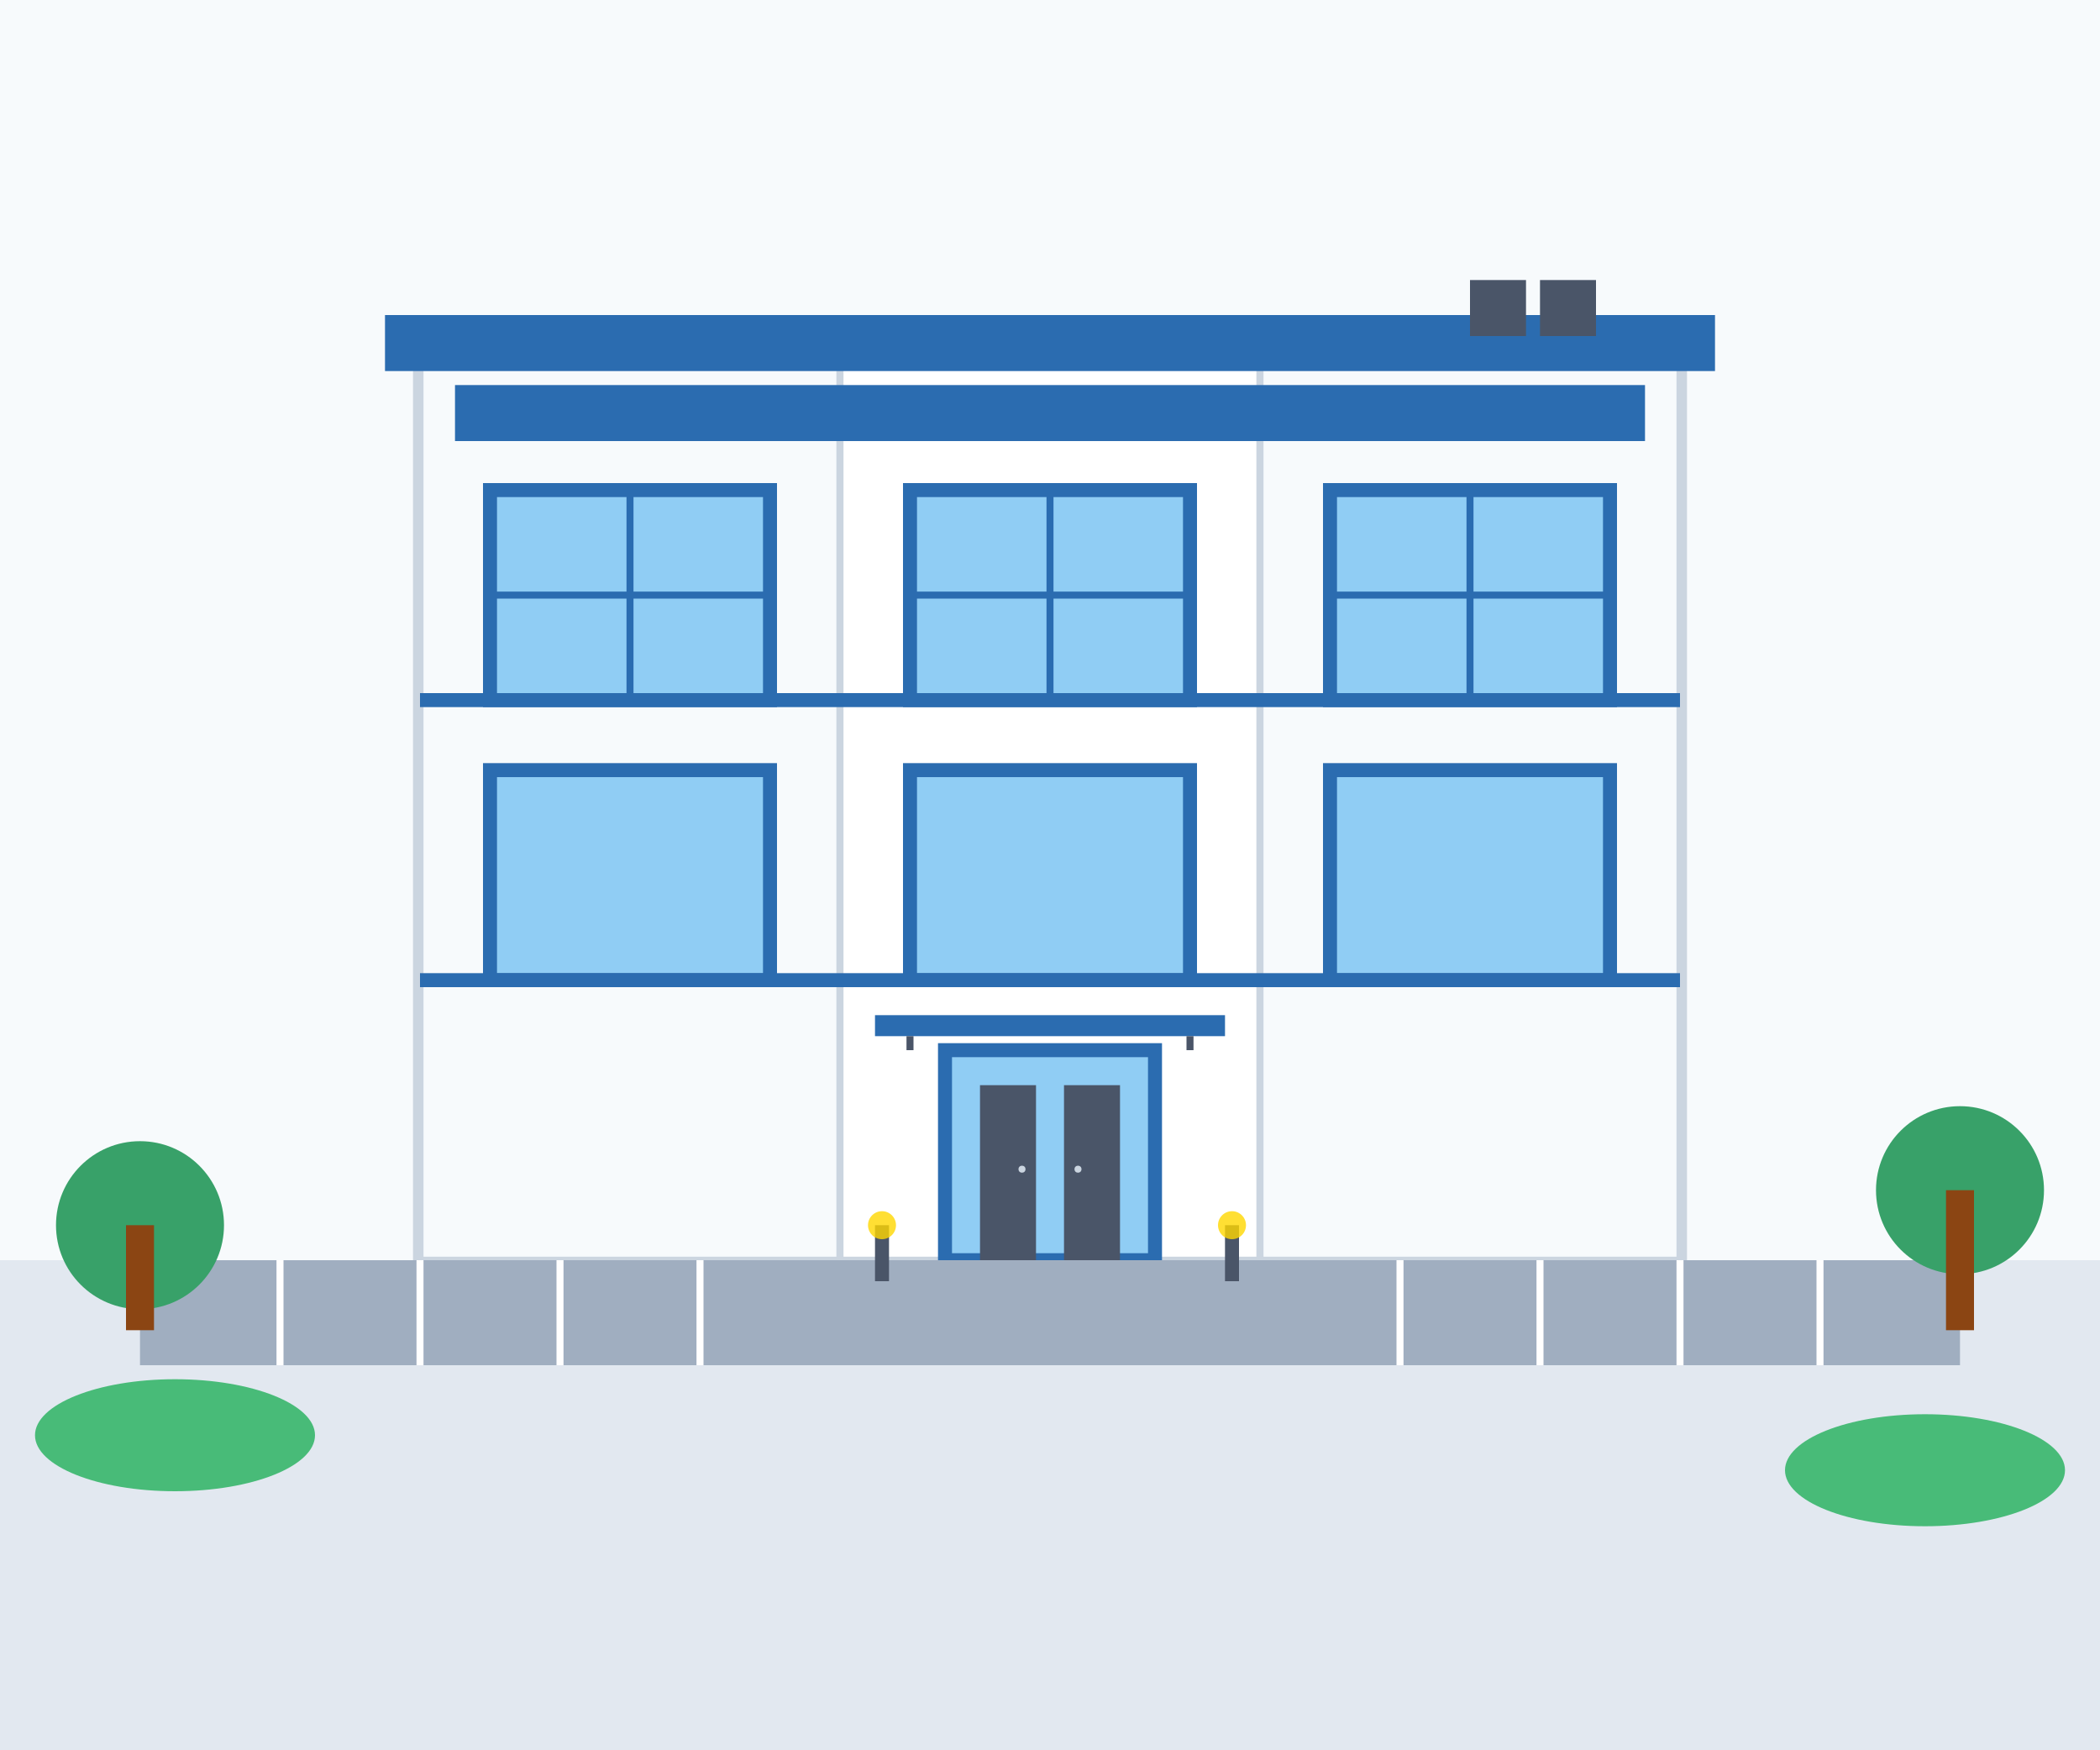 <svg width="300" height="250" viewBox="0 0 300 250" fill="none" xmlns="http://www.w3.org/2000/svg">
  <!-- Background -->
  <rect width="300" height="250" fill="#F7FAFC"/>
  
  <!-- Ground -->
  <rect x="0" y="180" width="300" height="70" fill="#E2E8F0"/>
  
  <!-- Main commercial building -->
  <rect x="60" y="50" width="180" height="130" fill="#FFFFFF" stroke="#CBD5E0" stroke-width="2"/>
  
  <!-- Building sections -->
  <rect x="60" y="50" width="60" height="130" fill="#F7FAFC" stroke="#CBD5E0" stroke-width="1"/>
  <rect x="120" y="50" width="60" height="130" fill="#FFFFFF" stroke="#CBD5E0" stroke-width="1"/>
  <rect x="180" y="50" width="60" height="130" fill="#F7FAFC" stroke="#CBD5E0" stroke-width="1"/>
  
  <!-- Modern flat roof -->
  <rect x="55" y="45" width="190" height="8" fill="#2B6CB0"/>
  
  <!-- Large commercial windows -->
  <rect x="70" y="70" width="40" height="30" fill="#90CDF4" stroke="#2B6CB0" stroke-width="2"/>
  <rect x="130" y="70" width="40" height="30" fill="#90CDF4" stroke="#2B6CB0" stroke-width="2"/>
  <rect x="190" y="70" width="40" height="30" fill="#90CDF4" stroke="#2B6CB0" stroke-width="2"/>
  
  <rect x="70" y="110" width="40" height="30" fill="#90CDF4" stroke="#2B6CB0" stroke-width="2"/>
  <rect x="130" y="110" width="40" height="30" fill="#90CDF4" stroke="#2B6CB0" stroke-width="2"/>
  <rect x="190" y="110" width="40" height="30" fill="#90CDF4" stroke="#2B6CB0" stroke-width="2"/>
  
  <!-- Window frames and mullions -->
  <line x1="90" y1="70" x2="90" y2="100" stroke="#2B6CB0" stroke-width="1"/>
  <line x1="70" y1="85" x2="110" y2="85" stroke="#2B6CB0" stroke-width="1"/>
  
  <line x1="150" y1="70" x2="150" y2="100" stroke="#2B6CB0" stroke-width="1"/>
  <line x1="130" y1="85" x2="170" y2="85" stroke="#2B6CB0" stroke-width="1"/>
  
  <line x1="210" y1="70" x2="210" y2="100" stroke="#2B6CB0" stroke-width="1"/>
  <line x1="190" y1="85" x2="230" y2="85" stroke="#2B6CB0" stroke-width="1"/>
  
  <!-- Glass entrance lobby -->
  <rect x="135" y="150" width="30" height="30" fill="#90CDF4" stroke="#2B6CB0" stroke-width="2"/>
  
  <!-- Entrance doors -->
  <rect x="140" y="155" width="8" height="25" fill="#4A5568"/>
  <rect x="152" y="155" width="8" height="25" fill="#4A5568"/>
  
  <!-- Door handles -->
  <circle cx="146" cy="167" r="0.5" fill="#CBD5E0"/>
  <circle cx="154" cy="167" r="0.5" fill="#CBD5E0"/>
  
  <!-- Building overhang/canopy -->
  <rect x="125" y="145" width="50" height="3" fill="#2B6CB0"/>
  <line x1="130" y1="148" x2="130" y2="150" stroke="#4A5568" stroke-width="1"/>
  <line x1="170" y1="148" x2="170" y2="150" stroke="#4A5568" stroke-width="1"/>
  
  <!-- Company signage area -->
  <rect x="65" y="55" width="170" height="8" fill="#2B6CB0"/>
  
  <!-- Parking lot -->
  <rect x="20" y="180" width="260" height="15" fill="#A0AEC0"/>
  
  <!-- Parking spaces -->
  <line x1="40" y1="180" x2="40" y2="195" stroke="#FFFFFF" stroke-width="1"/>
  <line x1="60" y1="180" x2="60" y2="195" stroke="#FFFFFF" stroke-width="1"/>
  <line x1="80" y1="180" x2="80" y2="195" stroke="#FFFFFF" stroke-width="1"/>
  <line x1="100" y1="180" x2="100" y2="195" stroke="#FFFFFF" stroke-width="1"/>
  
  <line x1="200" y1="180" x2="200" y2="195" stroke="#FFFFFF" stroke-width="1"/>
  <line x1="220" y1="180" x2="220" y2="195" stroke="#FFFFFF" stroke-width="1"/>
  <line x1="240" y1="180" x2="240" y2="195" stroke="#FFFFFF" stroke-width="1"/>
  <line x1="260" y1="180" x2="260" y2="195" stroke="#FFFFFF" stroke-width="1"/>
  
  <!-- Landscaping -->
  <ellipse cx="25" cy="205" rx="20" ry="8" fill="#48BB78"/>
  <ellipse cx="275" cy="210" rx="20" ry="8" fill="#48BB78"/>
  
  <!-- Trees -->
  <circle cx="20" cy="175" r="12" fill="#38A169"/>
  <rect x="18" y="175" width="4" height="15" fill="#8B4513"/>
  
  <circle cx="280" cy="170" r="12" fill="#38A169"/>
  <rect x="278" y="170" width="4" height="20" fill="#8B4513"/>
  
  <!-- Modern exterior lighting -->
  <rect x="125" y="175" width="2" height="8" fill="#4A5568"/>
  <circle cx="126" cy="175" r="2" fill="#FFD700" opacity="0.8"/>
  
  <rect x="175" y="175" width="2" height="8" fill="#4A5568"/>
  <circle cx="176" cy="175" r="2" fill="#FFD700" opacity="0.8"/>
  
  <!-- Architectural accent lines -->
  <line x1="60" y1="100" x2="240" y2="100" stroke="#2B6CB0" stroke-width="2"/>
  <line x1="60" y1="140" x2="240" y2="140" stroke="#2B6CB0" stroke-width="2"/>
  
  <!-- Modern ventilation/mechanical elements -->
  <rect x="210" y="40" width="8" height="8" fill="#4A5568"/>
  <rect x="220" y="40" width="8" height="8" fill="#4A5568"/>
</svg>
